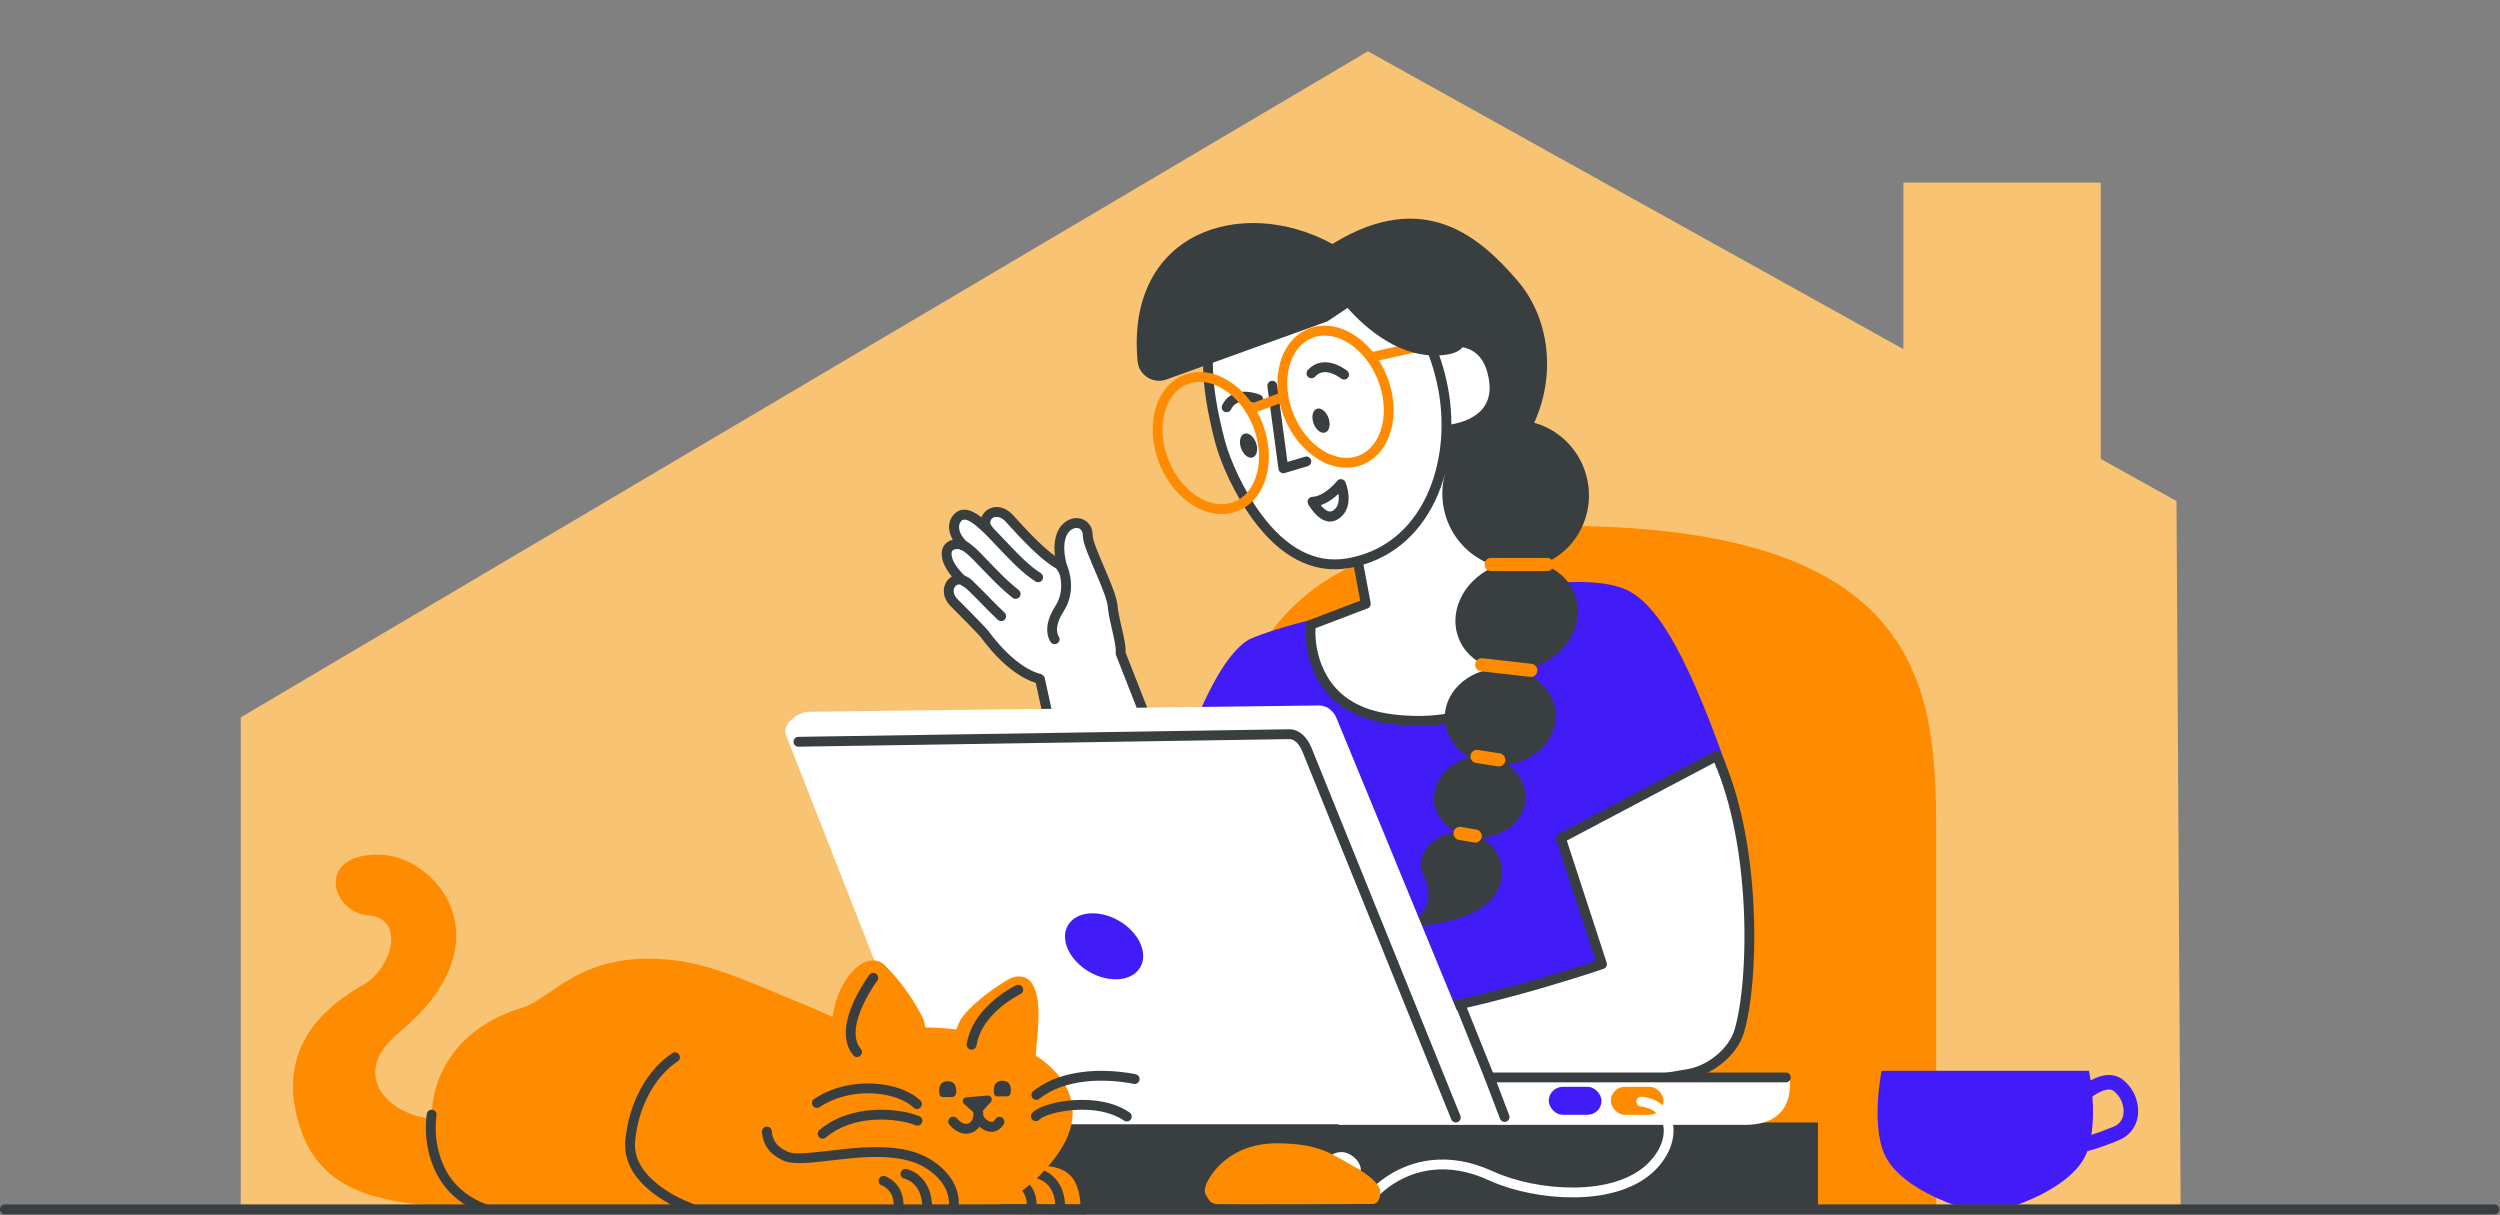 <?xml version="1.0" encoding="UTF-8"?>
<svg width="936px" height="455px" viewBox="0 0 936 455" version="1.1" xmlns="http://www.w3.org/2000/svg" xmlns:xlink="http://www.w3.org/1999/xlink">
    <rect x="0" y="0" width="936" height="455" fill="#808080" stroke="none"/>
    <!-- Generator: sketchtool 63.1 (101010) - https://sketch.com -->
    <title>942D1488-F6FA-47FE-8F17-54D11D7653A3</title>
    <desc>Created with sketchtool.</desc>
    <g id="Page-1" stroke="none" stroke-width="1" fill="none" fill-rule="evenodd">
        <g id="petear-homepage" transform="translate(-675, -458)">
            <g id="pandemic_medical/solid-III" transform="translate(675, 457)">
                <g id="pandemic_medical_solid-III" transform="translate(0, 0.386)">
                    <g id="BG" transform="translate(89.61, 0)">
                        <polygon id="hosue" fill="#F8C474" points="696.906 172.427 696.906 68.968 623.026 68.968 623.026 131.336 422.532 19.821 0.528 269.193 0.528 452.089 726.821 452.249 725.268 188.202"></polygon>
                        <path d="M660.049,16.751 C660.049,16.751 655.096,-5.465 638.106,2.235 C620.375,10.273 640.684,50.326 658.57,56.006 C659.243,56.213 659.945,56.315 660.65,56.307 L660.65,56.307 C661.357,56.315 662.061,56.213 662.737,56.006 C680.579,50.32 698.692,8.725 682.169,2.235 C664.799,-4.581 660.049,16.751 660.049,16.751 Z" id="heart"></path>
                        <g id="chair" transform="translate(369.49, 197.105)" fill="#FF8C00">
                            <path d="M0.147,257.225 L0.147,115.168 C0.147,62.797 4.573,0.031 132.98,0.47 C261.963,2.806 265.812,62.797 265.812,115.168 L265.812,257.225 L0.147,257.225 Z" id="Path"></path>
                        </g>
                        <rect id="table" fill="#393E41" x="221.123" y="420.872" width="369.907" height="32.415"></rect>
                        <path d="M705.106,404.796 C701.423,402.027 696.961,403.016 693.119,405.128 C692.8,402.893 692.505,401.518 692.505,401.518 L614.851,401.518 C614.851,401.518 610.34,423.623 616.931,434.706 C623.523,445.789 641.9,451.709 641.9,451.709 L665.468,451.709 C665.468,451.709 683.881,445.808 690.437,434.706 C691.01,433.727 691.497,432.7 691.891,431.636 C695.882,430.505 699.801,429.133 703.626,427.528 C707.536,426.018 710.298,422.478 710.814,418.318 C711.391,413.124 709.229,408.004 705.106,404.796 Z M705.425,417.611 C705.187,419.845 703.688,421.744 701.57,422.493 C698.158,423.887 695.433,424.851 693.438,425.496 C694.086,420.752 694.201,415.951 693.782,411.182 C696.347,409.34 699.778,407.578 701.828,409.132 C704.377,411.173 705.728,414.359 705.425,417.611 Z" id="cup" fill="#421CF7"></path>
                    </g>
                    <g id="lady" transform="translate(352.304, 82.281)">
                        <path d="M203.293,140.147 C203.293,140.147 242.495,131.754 257.342,139.496 C266.603,144.329 277.24,157.733 293.88,204.725 C294.113,205.376 254.101,230.263 254.101,230.263 L255.114,335.349 L118.562,333.439 L127.155,259.939 C127.155,259.939 110.736,245.97 110.957,227.193 C111.178,208.416 111.86,209.122 111.86,209.122 L89.273,205.211 C89.273,205.211 101.039,166.262 115.149,157.844 C115.149,157.807 138.712,146.349 203.293,140.147 Z" id="shirt" fill="#421CF7"></path>
                        <path d="M232.085,232.142 L247.478,279.331 C247.478,279.331 198.77,295.965 168.173,298.624 C166.798,298.746 139.16,309.425 141.996,310.769 C158.568,318.647 140.713,323.75 162.631,320.796 C162.631,320.796 214.525,332.402 280.205,320.361 C288.098,318.918 296.555,312.163 298.851,304.469 C304.504,285.434 305.455,234.003 290.436,201.311 L232.085,232.142 Z" id="arm" fill="#FFFFFF"></path>
                        <path d="M231.225,230.513 L231.128,230.568 C230.402,231.009 230.068,231.897 230.335,232.714 L245.161,278.165 L243.485,278.717 L241.61,279.326 L239.606,279.97 L237.478,280.644 C230.185,282.94 222.435,285.236 214.565,287.378 C207.904,289.191 201.45,290.813 195.311,292.194 L193.894,292.509 C193.659,292.561 193.425,292.612 193.192,292.663 L191.798,292.965 L190.421,293.256 L189.059,293.538 C188.833,293.584 188.608,293.629 188.384,293.675 L187.047,293.941 L185.726,294.198 L184.421,294.445 L183.134,294.681 C182.92,294.72 182.708,294.758 182.496,294.796 L181.234,295.017 C181.025,295.053 180.817,295.088 180.61,295.123 L179.374,295.328 C178.964,295.395 178.558,295.46 178.155,295.523 L176.955,295.707 C176.557,295.767 176.163,295.825 175.772,295.881 L174.608,296.044 C172.297,296.358 170.097,296.607 168.014,296.788 L167.921,296.801 C167.903,296.804 167.885,296.807 167.865,296.811 L167.664,296.856 L167.411,296.924 L167.11,297.012 L166.884,297.082 L166.374,297.247 L165.634,297.499 L164.968,297.734 L164.052,298.065 L162.423,298.673 L161.319,299.094 L160.164,299.542 L157.99,300.401 L156.252,301.102 L154.507,301.82 L152.787,302.542 L151.646,303.03 L150.548,303.506 L149.496,303.971 L148.822,304.274 L148.169,304.57 L147.54,304.861 L146.933,305.145 L146.351,305.422 L145.793,305.693 L145.261,305.956 L144.755,306.211 C144.673,306.253 144.592,306.295 144.512,306.336 L144.046,306.58 C143.971,306.62 143.897,306.66 143.824,306.699 L143.367,306.949 L142.942,307.19 C142.124,307.663 141.495,308.085 141.046,308.472 C140.559,308.894 140.221,309.308 140.048,309.869 C139.714,310.949 140.246,311.978 141.207,312.434 C144.446,313.974 146.395,315.43 147.409,316.823 C147.964,317.585 148.158,318.082 148.334,319.134 L148.39,319.486 L148.436,319.801 L148.475,320.036 L148.518,320.263 L148.566,320.481 L148.619,320.691 C148.96,321.958 149.604,322.75 150.924,323.153 L151.144,323.215 C151.333,323.264 151.534,323.306 151.749,323.341 L152.013,323.38 C152.103,323.392 152.196,323.403 152.291,323.412 L152.583,323.438 C152.632,323.442 152.683,323.446 152.734,323.449 L153.047,323.466 C153.1,323.468 153.154,323.47 153.209,323.472 L153.544,323.479 L153.895,323.481 C153.954,323.481 154.015,323.48 154.076,323.48 L154.45,323.472 L154.84,323.459 L155.247,323.44 L155.67,323.416 L156.338,323.369 L157.045,323.31 L157.54,323.263 L158.316,323.184 L159.136,323.094 L159.707,323.027 L160.909,322.88 L161.866,322.757 L162.555,322.664 L163.122,322.782 L163.838,322.926 L164.714,323.094 L165.672,323.273 L166.356,323.396 L167.371,323.574 L168.419,323.753 C168.596,323.782 168.775,323.812 168.954,323.841 L170.049,324.019 L171.175,324.195 C171.365,324.225 171.556,324.254 171.749,324.283 L172.921,324.458 L174.124,324.631 L175.357,324.802 L176.619,324.972 L177.912,325.139 C190.628,326.757 204.848,327.711 220.214,327.668 C240.015,327.613 260.243,325.893 280.537,322.172 C289.326,320.566 298.176,313.171 300.615,304.996 C300.838,304.248 301.051,303.458 301.257,302.628 L301.43,301.908 C301.487,301.665 301.544,301.418 301.6,301.169 L301.765,300.411 C301.846,300.028 301.926,299.638 302.004,299.241 L302.158,298.44 C302.259,297.9 302.358,297.348 302.453,296.786 L302.593,295.935 L302.729,295.068 C302.751,294.922 302.773,294.776 302.795,294.628 L302.924,293.739 L303.048,292.834 L303.167,291.915 L303.282,290.982 L303.391,290.036 L303.496,289.076 L303.596,288.104 C303.612,287.941 303.628,287.777 303.644,287.613 L303.736,286.622 L303.823,285.62 L303.906,284.606 C303.919,284.436 303.932,284.266 303.945,284.095 L304.019,283.065 L304.088,282.025 C304.099,281.851 304.11,281.676 304.121,281.501 L304.182,280.446 L304.238,279.382 L304.289,278.308 L304.334,277.227 L304.374,276.137 L304.408,275.039 L304.437,273.934 L304.46,272.822 C304.463,272.637 304.467,272.45 304.47,272.264 L304.484,271.143 L304.493,270.015 L304.497,268.882 L304.494,267.745 L304.486,266.602 L304.472,265.455 C304.469,265.263 304.466,265.072 304.463,264.88 L304.44,263.727 C304.435,263.535 304.431,263.342 304.426,263.15 L304.394,261.992 L304.356,260.832 L304.312,259.67 C304.289,259.088 304.263,258.505 304.235,257.923 C303.184,236.16 299.139,215.843 292.109,200.542 C291.668,199.581 290.511,199.189 289.576,199.683 L231.225,230.513 Z M289.555,203.86 L289.694,204.18 C295.931,218.748 299.574,237.763 300.556,258.1 L300.583,258.671 L300.632,259.812 L300.675,260.95 L300.713,262.087 L300.744,263.22 C300.749,263.409 300.753,263.597 300.757,263.786 L300.78,264.914 L300.797,266.039 L300.808,267.16 L300.813,268.276 L300.813,269.388 C300.813,269.572 300.813,269.757 300.811,269.941 L300.802,271.044 L300.788,272.141 L300.768,273.232 L300.743,274.316 L300.713,275.393 L300.677,276.462 C300.671,276.639 300.664,276.817 300.657,276.993 L300.614,278.05 L300.565,279.099 L300.511,280.138 L300.452,281.168 L300.388,282.188 C300.376,282.358 300.365,282.526 300.354,282.695 L300.282,283.699 L300.205,284.693 L300.123,285.676 L300.037,286.647 L299.946,287.606 L299.849,288.552 L299.749,289.486 L299.643,290.407 L299.533,291.313 C299.514,291.463 299.495,291.613 299.476,291.761 L299.359,292.647 L299.237,293.518 L299.111,294.374 L298.981,295.214 L298.846,296.039 C298.823,296.175 298.8,296.31 298.777,296.445 L298.635,297.245 C298.612,297.377 298.587,297.508 298.563,297.638 L298.415,298.413 C298.39,298.54 298.365,298.667 298.34,298.794 L298.186,299.542 C298.16,299.665 298.134,299.787 298.107,299.909 L297.947,300.63 C297.677,301.815 297.389,302.923 297.086,303.945 C295.059,310.739 287.347,317.182 279.874,318.548 C259.804,322.228 239.794,323.93 220.204,323.984 C205.004,324.026 190.941,323.083 178.376,321.485 L177.102,321.32 C176.892,321.292 176.684,321.264 176.476,321.236 L175.247,321.068 L174.048,320.899 L172.879,320.727 L171.741,320.555 C171.553,320.526 171.368,320.497 171.183,320.468 L170.091,320.294 L169.03,320.119 L168,319.944 L167.002,319.769 L166.015,319.59 L165.109,319.419 L163.858,319.172 L163.032,318.999 C162.82,318.951 162.601,318.942 162.385,318.971 L160.879,319.169 L160.041,319.274 L158.998,319.399 L157.808,319.531 L156.946,319.617 L156.158,319.687 L155.792,319.715 L155.444,319.74 L154.8,319.777 L154.361,319.794 L154.088,319.801 L153.832,319.804 L153.476,319.801 L153.258,319.794 L153.054,319.784 L152.865,319.77 L152.69,319.753 L152.528,319.732 C152.502,319.728 152.477,319.724 152.452,319.72 L152.366,319.704 L152.289,319.688 L152.164,319.657 L152.143,319.65 L152.09,319.337 L152.036,318.974 C151.485,315.406 149.936,312.976 145.16,310.32 L145.022,310.244 L145.389,310.041 L145.779,309.831 L146.221,309.6 L146.69,309.361 L147.186,309.113 L147.709,308.857 L148.258,308.594 L149.127,308.186 L149.736,307.905 L150.368,307.618 L151.358,307.175 L152.396,306.72 L153.479,306.252 L154.224,305.934 L155.409,305.436 L156.63,304.931 L157.756,304.472 L159.797,303.651 L161.796,302.863 L163.657,302.143 L164.963,301.646 L166.399,301.112 L167.283,300.793 L167.849,300.599 L168.169,300.498 L168.289,300.467 C168.299,300.465 168.308,300.463 168.316,300.461 L168.337,300.458 C171.975,300.142 175.947,299.625 180.221,298.923 L181.513,298.707 L182.822,298.48 L184.149,298.241 L185.494,297.992 C185.72,297.95 185.946,297.907 186.173,297.864 L187.543,297.599 C187.773,297.553 188.004,297.508 188.235,297.462 L189.631,297.181 C189.865,297.133 190.1,297.085 190.336,297.036 L191.757,296.74 C191.995,296.689 192.234,296.639 192.474,296.588 L193.92,296.275 C194.162,296.223 194.405,296.169 194.649,296.115 L196.119,295.788 C202.315,294.394 208.821,292.76 215.532,290.933 C222.957,288.912 230.272,286.756 237.202,284.591 L239.13,283.986 L241.241,283.315 L243.227,282.675 L246.295,281.67 L248.073,281.074 L248.174,281.036 C249.062,280.675 249.53,279.683 249.229,278.759 L234.316,233.046 L289.555,203.86 Z" id="arm-copy" fill="#393E41"></path>
                        <g id="head" transform="translate(73.039, 0)">
                            <path d="M80.023,112.424 L86.014,144.403 L65.403,152.244 C65.403,152.244 62.009,183.658 96.092,187.637 C143.555,193.163 151.135,157.942 153.885,146.282 C140.946,144.071 139.393,143.611 139.393,143.611 L132.906,74.089 L80.023,112.424 Z" id="neck" fill="#FFFFFF"></path>
                            <path d="M78.943,110.932 L78.844,111.009 C78.335,111.434 78.09,112.104 78.214,112.763 L83.92,143.227 L64.749,150.522 C64.102,150.768 63.647,151.357 63.573,152.046 L63.547,152.327 L63.518,152.752 C63.202,158.148 64.049,164.653 67.058,170.942 C71.886,181.034 81.21,187.754 95.878,189.467 C110.273,191.143 121.947,189.256 131.18,184.287 C138.901,180.131 144.646,173.99 148.812,166.301 L149.167,165.637 L149.508,164.984 L149.836,164.338 L150.152,163.7 L150.455,163.066 C150.604,162.75 150.749,162.435 150.89,162.121 L151.167,161.493 C151.303,161.179 151.436,160.864 151.565,160.549 L151.82,159.916 C151.946,159.599 152.069,159.28 152.189,158.958 L152.426,158.311 L152.658,157.656 C152.696,157.546 152.734,157.435 152.771,157.324 L152.995,156.653 C153.032,156.541 153.069,156.427 153.106,156.313 L153.324,155.623 C153.396,155.39 153.468,155.156 153.539,154.918 L153.752,154.196 L153.963,153.457 L154.173,152.698 L154.383,151.918 C154.418,151.786 154.453,151.653 154.488,151.519 L154.699,150.704 L155.018,149.435 L155.343,148.103 L155.565,147.179 C155.602,147.022 155.639,146.864 155.677,146.705 C155.921,145.67 155.242,144.645 154.195,144.466 L150.531,143.834 L147.123,143.233 L144.336,142.726 L142.316,142.343 L141.102,142.103 L134.739,73.918 C134.607,72.498 132.98,71.761 131.825,72.598 L78.943,110.932 Z M82.048,113.231 L131.372,77.476 L137.56,143.782 C137.63,144.531 138.149,145.163 138.87,145.377 L139.036,145.421 L139.439,145.516 L139.935,145.623 L141.251,145.889 L143.181,146.258 L145.638,146.709 L148.256,147.176 L151.636,147.764 L151.437,148.576 L151.21,149.482 C151.134,149.779 151.059,150.071 150.985,150.358 L150.761,151.204 C150.724,151.343 150.687,151.481 150.649,151.617 L150.426,152.424 C150.389,152.557 150.352,152.688 150.314,152.819 L150.09,153.591 L149.863,154.342 C149.748,154.713 149.633,155.077 149.516,155.435 L149.28,156.144 C148.642,158.015 147.947,159.743 147.117,161.506 L146.799,162.169 C146.691,162.391 146.581,162.614 146.468,162.837 L146.122,163.513 C145.946,163.853 145.763,164.197 145.575,164.545 C141.732,171.637 136.481,177.25 129.436,181.042 C120.901,185.636 109.983,187.4 96.305,185.807 C82.899,184.242 74.664,178.308 70.38,169.351 L70.199,168.967 C67.827,163.834 67.03,158.495 67.152,153.979 L67.166,153.544 L86.668,146.124 L86.771,146.082 C87.541,145.735 87.981,144.903 87.824,144.063 L82.048,113.231 Z" id="neck-copy-2" fill="#393E41"></path>
                            <g id="ponytail" transform="translate(105.569, 68.158)">
                                <ellipse id="Oval" fill="#393E41" transform="translate(36.549, 35.341) rotate(-18.76) translate(-36.549, -35.341) " cx="36.549" cy="35.341" rx="27.394" ry="27.913"></ellipse>
                                <ellipse id="Oval" fill="#393E41" transform="translate(36.914, 80.804) rotate(-19.8) translate(-36.914, -80.804) " cx="36.914" cy="80.804" rx="23.245" ry="20.238"></ellipse>
                                <ellipse id="Oval" fill="#393E41" transform="translate(30.778, 118.493) rotate(-3.434) translate(-30.778, -118.493) " cx="30.778" cy="118.493" rx="20.783" ry="18.097"></ellipse>
                                <path d="M5.99,149.825 C6.549,158.059 14.675,164.267 24.133,163.696 C33.592,163.125 40.797,155.989 40.239,147.761 C39.68,139.533 31.763,132.81 22.304,133.381 C12.846,133.952 5.426,141.584 5.99,149.825 Z" id="Path" fill="#393E41"></path>
                                <path d="M1.841,177.407 C5.628,184.917 3.554,189.933 0.614,193.04 C0.001,193.692 -0.145,194.655 0.246,195.459 C0.637,196.264 1.485,196.743 2.375,196.663 C13.767,195.325 33.064,190.707 31.223,174.724 C30.369,167.177 23.323,161.344 14.602,161.749 C5.88,162.154 -1.571,170.622 1.841,177.407 Z" id="Path" fill="#393E41"></path>
                                <path d="M48.321,59.064 C49.677,59.063 50.776,60.162 50.777,61.519 C50.778,62.834 49.745,63.909 48.446,63.973 L48.324,63.976 L27.351,63.989 C25.995,63.989 24.895,62.89 24.895,61.534 C24.894,60.219 25.927,59.144 27.226,59.079 L27.348,59.076 L48.321,59.064 Z" id="Path" fill="#FF8C00"></path>
                                <path d="M21.393,98.778 C21.542,97.472 22.69,96.521 23.988,96.605 L24.11,96.616 L42.505,98.71 C43.852,98.863 44.82,100.08 44.667,101.428 C44.518,102.735 43.37,103.685 42.072,103.601 L41.95,103.59 L23.555,101.497 C22.208,101.343 21.24,100.126 21.393,98.778 Z" id="Path" fill="#FF8C00"></path>
                                <path d="M19.627,133.008 C19.83,131.709 21.016,130.807 22.309,130.944 L22.431,130.96 L30.619,132.237 C31.958,132.446 32.875,133.702 32.666,135.042 C32.464,136.342 31.277,137.244 29.984,137.107 L29.862,137.091 L21.675,135.814 C20.335,135.605 19.418,134.349 19.627,133.008 Z" id="Path" fill="#FF8C00"></path>
                                <path d="M13.306,161.768 C13.533,160.472 14.736,159.593 16.027,159.754 L16.148,159.772 L21.831,160.767 C23.167,161 24.06,162.273 23.827,163.609 C23.6,164.905 22.397,165.785 21.106,165.624 L20.985,165.605 L15.302,164.611 C13.966,164.377 13.073,163.104 13.306,161.768 Z" id="Path" fill="#FF8C00"></path>
                            </g>
                            <g id="face">
                                <path d="M111.97,79.211 L115.929,79.346 C115.929,79.346 138.528,78.271 133.446,57.854 C129.592,42.375 114.622,45.862 107.612,48.447" id="ear" fill="#FFFFFF"></path>
                                <path d="M106.975,46.719 C112.12,44.821 117.293,43.874 121.976,44.553 C128.586,45.512 133.305,49.667 135.233,57.409 C137.874,68.019 133.893,75.013 125.827,78.71 C123.678,79.695 121.396,80.366 119.116,80.787 L118.645,80.871 C118.491,80.897 118.343,80.921 118.198,80.943 L117.779,81.006 C117.712,81.015 117.645,81.024 117.58,81.033 L117.204,81.081 L116.858,81.119 L116.544,81.149 L116.263,81.171 L116.016,81.186 L115.941,81.188 L115.866,81.187 L111.907,81.052 C110.891,81.017 110.095,80.165 110.13,79.148 C110.163,78.167 110.957,77.392 111.925,77.369 L112.033,77.369 L115.911,77.502 L116.286,77.471 L116.519,77.447 C117.098,77.386 117.747,77.293 118.448,77.164 C120.449,76.795 122.446,76.207 124.293,75.361 C130.836,72.362 133.844,67.076 131.659,58.3 C130.098,52.029 126.597,48.947 121.448,48.2 C117.49,47.625 112.87,48.471 108.249,50.176 C107.295,50.528 106.236,50.039 105.885,49.085 C105.533,48.13 106.021,47.071 106.975,46.719 Z" id="ear-copy-2" fill="#393E41"></path>
                                <path d="M31.456,83.73 C33.911,93.02 49.973,134.418 79.563,129.168 C109.153,123.918 120.33,91.626 114.892,63.467 C109.454,35.307 90.464,16.014 71.645,18.918 C52.827,21.823 13.65,16.511 31.456,83.73 Z" id="face-2" fill="#FFFFFF"></path>
                                <path d="M71.365,17.098 L70.846,17.175 L70.133,17.274 L69.376,17.369 L68.554,17.464 L67.403,17.585 L65.488,17.772 L61.535,18.147 L59.795,18.323 L58.852,18.424 L57.833,18.542 L57.052,18.64 L56.308,18.74 L55.553,18.851 L55.187,18.907 L54.438,19.028 L53.65,19.162 C53.389,19.207 53.131,19.253 52.874,19.3 L52.108,19.446 C41.464,21.543 34.034,25.843 29.499,34.043 C23.684,44.557 23.474,60.787 29.676,84.202 C31.738,92.005 37.123,103.889 43.853,112.997 C53.831,126.499 65.912,133.461 79.885,130.982 C94.499,128.389 105.571,119.302 112.026,105.699 C117.912,93.297 119.542,77.836 116.7,63.117 C111.118,34.212 91.417,14.003 71.365,17.098 Z M113.084,63.816 C115.782,77.789 114.236,92.452 108.699,104.119 C102.735,116.686 92.631,124.979 79.242,127.355 C66.887,129.547 56.045,123.298 46.814,110.807 C40.379,102.098 35.185,90.636 33.236,83.259 C27.253,60.674 27.453,45.354 32.721,35.827 C36.786,28.476 43.629,24.694 53.895,22.859 L54.65,22.728 L55.366,22.61 L55.959,22.516 L56.687,22.408 L57.349,22.317 L58.04,22.228 L58.777,22.141 L59.576,22.051 L61.093,21.893 L64.145,21.598 L66.729,21.354 L68.296,21.197 L69.21,21.097 L70.044,20.999 L70.821,20.899 L71.379,20.821 L71.926,20.739 C89.669,18.001 107.835,36.635 113.084,63.816 Z" id="face-2-copy-2" fill="#393E41"></path>
                                <path d="M50.747,60.923 C51.719,60.792 52.615,61.445 52.799,62.396 L52.817,62.503 L56.679,91.279 L63.221,89.333 C64.161,89.053 65.148,89.559 65.477,90.47 L65.511,90.573 C65.791,91.513 65.284,92.501 64.374,92.83 L64.271,92.864 L55.666,95.424 C54.617,95.737 53.539,95.071 53.334,94.011 L53.316,93.904 L49.167,62.993 C49.032,61.985 49.739,61.058 50.747,60.923 Z" id="nose" fill="#393E41"></path>
                                <path d="M69.116,54.122 C71.597,53.659 74.128,54.286 76.574,55.578 C77.387,56.007 78.062,56.438 78.567,56.803 L78.824,56.995 C78.905,57.057 78.979,57.116 79.047,57.172 C79.834,57.816 79.95,58.977 79.306,59.764 C78.687,60.521 77.591,60.657 76.808,60.094 L76.599,59.933 L76.41,59.794 L76.245,59.678 C75.831,59.392 75.364,59.104 74.856,58.836 C73.076,57.897 71.314,57.46 69.79,57.744 C68.776,57.933 67.858,58.442 67.017,59.358 C66.329,60.108 65.164,60.157 64.415,59.469 C63.667,58.781 63.617,57.615 64.305,56.866 C65.685,55.363 67.317,54.458 69.116,54.122 Z" id="brow_II" fill="#393E41"></path>
                                <path d="M38.943,65.108 C40.832,64.828 42.79,65.041 44.691,65.559 C44.888,65.613 45.074,65.667 45.248,65.72 L45.578,65.825 C45.631,65.843 45.682,65.86 45.731,65.876 L46.01,65.975 L46.253,66.068 C46.327,66.097 46.396,66.125 46.457,66.152 C47.392,66.552 47.825,67.635 47.424,68.57 C47.038,69.472 46.018,69.907 45.107,69.578 L44.897,69.494 L44.696,69.419 C44.409,69.316 44.082,69.212 43.723,69.114 C42.271,68.718 40.796,68.558 39.482,68.752 C37.708,69.015 36.405,69.89 35.561,71.628 C35.117,72.543 34.015,72.924 33.1,72.48 C32.185,72.035 31.804,70.933 32.248,70.018 C33.651,67.129 36.017,65.541 38.943,65.108 Z" id="brow" fill="#393E41"></path>
                                <ellipse id="eye_II" fill="#393E41" transform="translate(69.248, 75.822) rotate(-19.63) translate(-69.248, -75.822) " cx="69.248" cy="75.822" rx="2.977" ry="4.716"></ellipse>
                                <ellipse id="eye" fill="#393E41" transform="translate(42.11, 85.155) rotate(-19.63) translate(-42.11, -85.155) " cx="42.11" cy="85.155" rx="2.977" ry="4.716"></ellipse>
                                <g id="glasses" transform="translate(0.614, 35.614)" fill="#FF8C00">
                                    <path d="M74.073,3.873 C62.488,3.873 53.352,16.228 53.352,31.247 C53.352,46.265 62.488,58.62 74.073,58.62 C85.658,58.62 94.794,46.265 94.794,31.247 C94.794,16.228 85.658,3.873 74.073,3.873 Z M74.073,7.557 C83.342,7.557 91.111,18.064 91.111,31.247 C91.111,44.43 83.342,54.936 74.073,54.936 C64.804,54.936 57.035,44.43 57.035,31.247 C57.035,18.064 64.804,7.557 74.073,7.557 Z" id="Oval" transform="translate(74.073, 31.247) rotate(-21.62) translate(-74.073, -31.247) "></path>
                                    <path d="M27.353,21.23 C15.769,21.23 6.633,33.585 6.633,48.604 C6.633,63.622 15.769,75.977 27.353,75.977 C38.938,75.977 48.074,63.622 48.074,48.604 C48.074,33.585 38.938,21.23 27.353,21.23 Z M27.353,24.914 C36.623,24.914 44.392,35.421 44.392,48.604 C44.392,61.787 36.623,72.293 27.353,72.293 C18.084,72.293 10.315,61.787 10.315,48.604 C10.315,35.421 18.084,24.914 27.353,24.914 Z" id="Oval" transform="translate(27.353, 48.604) rotate(-21.62) translate(-27.353, -48.604) "></path>
                                    <path d="M52.973,29.898 C53.925,29.541 54.986,30.024 55.343,30.976 C55.687,31.895 55.251,32.915 54.365,33.307 L54.265,33.348 L43.211,37.492 C42.259,37.85 41.198,37.367 40.841,36.414 C40.497,35.495 40.933,34.475 41.819,34.084 L41.919,34.043 L52.973,29.898 Z" id="Path"></path>
                                    <path d="M114.317,8.524 C115.31,8.302 116.294,8.926 116.517,9.919 C116.731,10.877 116.158,11.827 115.227,12.093 L115.122,12.119 L88.11,18.174 C87.118,18.396 86.133,17.772 85.911,16.779 C85.697,15.822 86.269,14.872 87.2,14.605 L87.305,14.579 L114.317,8.524 Z" id="Path"></path>
                                </g>
                                <path d="M75.041,98.668 L74.821,98.926 C74.782,98.971 74.741,99.017 74.7,99.063 L74.438,99.353 C73.777,100.071 73.032,100.79 72.225,101.458 C70.173,103.153 68.102,104.198 66.196,104.333 L65.992,104.344 C64.634,104.394 63.796,105.849 64.434,107.05 L64.523,107.212 L64.636,107.41 L64.774,107.64 L64.936,107.902 C64.965,107.947 64.995,107.995 65.026,108.043 C65.485,108.758 66.007,109.473 66.589,110.148 C69.482,113.502 72.913,114.833 76.282,112.23 C78.172,110.769 79.199,108.734 79.492,106.357 C79.722,104.497 79.497,102.568 78.99,100.687 L78.938,100.501 L78.836,100.15 C78.82,100.094 78.803,100.039 78.786,99.985 L78.687,99.677 L78.592,99.4 L78.502,99.154 L78.419,98.942 C78.406,98.91 78.393,98.879 78.381,98.849 C77.848,97.588 76.187,97.338 75.303,98.348 L75.041,98.668 Z M75.769,103.238 L75.793,103.397 C75.913,104.264 75.935,105.113 75.838,105.905 C75.657,107.364 75.085,108.5 74.031,109.314 C72.647,110.383 71.158,109.805 69.377,107.741 L69.144,107.463 L69.372,107.385 C71.151,106.755 72.887,105.688 74.57,104.298 C74.924,104.005 75.268,103.705 75.599,103.4 L75.769,103.238 Z" id="mouth" fill="#393E41"></path>
                                <path d="M0.559,53.507 C-3.891,4.943 39.84,-8.695 73.524,9.671 C108.472,-11.906 129.518,8.019 142.806,23.425 C155.658,38.328 158.267,62.724 145.654,82.987 C139.099,93.518 127.241,93.868 115.334,96.434 L116.193,79.278 C118.691,79.082 138.203,76.926 133.446,57.787 C131.703,50.805 127.707,47.686 123.196,46.599 C122.49,48.975 120.176,50.664 115.548,51.217 C99.535,53.132 86.284,41.607 79.176,33.631 L71.572,38.684 L10.944,60.556 C8.612,61.256 6.09,60.869 4.076,59.502 C2.061,58.135 0.77,55.933 0.559,53.507 Z" id="hair" fill="#393E41"></path>
                            </g>
                        </g>
                        <g id="hand" transform="translate(0, 108.07)">
                            <path d="M36.384,26.404 C24.545,18.949 12.202,-1.953 6.31,3.997 C5.205,5.115 3.014,8.971 8.36,14.473 L7.5,14.129 C7.217,14.046 6.924,13.996 6.629,13.982 C0.571,13.705 0.221,20.22 7.856,27.398 L10.483,28.976 C5.383,24.021 -0.135,30.818 4.886,35.878 C8.286,39.28 15.209,46.317 16.234,47.545 C23.925,58.057 35.261,67.446 43.854,64.21 C67.613,55.251 44.468,21.761 44.468,21.761 C39.048,18.691 32.947,12.496 25.637,4.384 C21.028,-0.725 15.436,3.046 16.854,7.35 L18.204,9.229 C13.294,4.317 18.51,10.231 23.856,15.733" id="Path" fill="#FFFFFF"></path>
                            <path d="M18.204,0.669 C20.997,-0.64 24.373,0.234 27.005,3.151 L28.253,4.529 L28.859,5.194 L29.748,6.161 L30.895,7.395 L32,8.568 L32.802,9.409 L33.582,10.216 L34.342,10.991 L35.082,11.735 L35.564,12.213 L36.272,12.905 L36.734,13.35 L37.188,13.782 L37.635,14.2 L38.075,14.606 L38.507,14.999 L38.933,15.381 L39.352,15.749 L39.766,16.106 L40.173,16.452 L40.574,16.785 L40.97,17.107 L41.36,17.419 L41.746,17.719 L42.126,18.008 L42.502,18.287 L42.874,18.555 L43.242,18.813 L43.605,19.061 L43.966,19.3 L44.322,19.528 L44.676,19.747 C44.735,19.783 44.793,19.819 44.852,19.854 L45.201,20.059 C45.259,20.093 45.317,20.126 45.375,20.158 C45.617,20.295 45.824,20.485 45.982,20.714 L46.309,21.201 L46.445,21.409 L46.76,21.897 L47.092,22.425 L47.442,22.991 C47.501,23.089 47.561,23.188 47.622,23.288 C48.835,25.293 50.046,27.496 51.179,29.834 C53.487,34.602 55.166,39.308 55.944,43.759 C57.775,54.225 54.413,62.197 44.503,65.934 C35.807,69.208 24.409,61.676 15.032,49.018 L14.784,48.682 L14.645,48.524 L14.232,48.073 L13.432,47.224 L11.64,45.361 L9.42,43.084 L6.403,40.018 L5.439,39.045 L3.579,37.176 C0.632,34.206 0.287,30.188 2.459,27.511 C2.905,26.961 3.416,26.517 3.973,26.182 L4.098,26.108 L3.968,25.952 C1.733,23.237 0.447,20.544 0.28,18.178 L0.268,17.976 C0.143,15.126 1.675,13.085 4.23,12.391 L4.419,12.343 L4.359,12.237 C3.121,10.016 2.788,7.911 3.166,6.095 L3.215,5.878 C3.495,4.704 4.075,3.657 4.902,2.785 L5.007,2.677 C5.476,2.202 5.98,1.837 6.512,1.576 L6.594,1.537 C7.568,1.067 8.62,0.956 9.748,1.166 L9.842,1.183 C10.579,1.322 11.344,1.592 12.127,1.983 L12.308,2.075 C13.122,2.5 13.966,3.051 14.871,3.745 L15.152,3.962 L15.181,3.882 C15.696,2.55 16.697,1.424 18.052,0.743 L18.204,0.669 Z M23.926,17.881 L18.904,12.606 L17.864,11.527 L17.53,11.186 L17.018,10.67 L16.525,10.18 L16.05,9.716 L15.591,9.275 C15.516,9.204 15.442,9.133 15.368,9.064 L14.933,8.658 L14.512,8.275 L14.103,7.912 L13.707,7.571 L13.321,7.248 C13.195,7.144 13.069,7.043 12.946,6.945 L12.6,6.676 L12.268,6.426 C9.875,4.66 8.485,4.418 7.619,5.293 C7.344,5.571 7.097,5.976 6.939,6.466 L6.894,6.613 L6.861,6.746 C6.813,6.956 6.781,7.177 6.768,7.409 L6.763,7.585 C6.747,9.158 7.602,11.019 9.686,13.164 C9.88,13.364 10.02,13.597 10.106,13.845 L10.153,13.999 C10.507,15.302 9.253,16.73 7.773,16.219 L7.676,16.183 L6.919,15.88 L6.836,15.86 C6.787,15.85 6.738,15.841 6.69,15.835 L6.545,15.822 C4.62,15.734 3.884,16.392 3.947,17.813 C4.035,19.82 5.662,22.682 8.677,25.634 L8.819,25.771 L8.871,25.789 C9.812,26.13 10.744,26.701 11.613,27.51 L11.766,27.655 C13.31,29.155 11.472,31.602 9.626,30.607 L9.535,30.556 L7.126,29.108 L7.09,29.103 C6.416,29.013 5.83,29.252 5.387,29.752 L5.319,29.833 C4.369,31.002 4.533,32.908 6.188,34.576 L8.681,37.082 L11.612,40.057 L13.792,42.29 L15.912,44.489 L17.008,45.652 L17.391,46.07 L17.607,46.316 L17.648,46.364 L17.72,46.457 C19.599,49.025 21.561,51.36 23.551,53.415 L24.094,53.968 C30.983,60.887 38.133,64.396 43.204,62.486 C50.597,59.698 53.401,54.265 52.615,46.534 L52.557,46.009 L52.487,45.478 C52.475,45.389 52.462,45.299 52.449,45.209 L52.363,44.667 C52.348,44.577 52.333,44.485 52.317,44.394 C51.605,40.324 50.035,35.925 47.864,31.44 C46.785,29.211 45.628,27.107 44.472,25.196 L44.133,24.642 L43.81,24.124 L43.505,23.645 L43.178,23.144 L42.981,23.028 L42.586,22.787 L42.189,22.538 L41.789,22.278 C41.722,22.234 41.655,22.19 41.588,22.145 L41.184,21.87 L40.776,21.585 L40.365,21.289 C40.296,21.239 40.227,21.188 40.158,21.137 L39.742,20.825 L39.32,20.502 L38.895,20.167 L38.464,19.821 L38.029,19.463 L37.587,19.093 L37.141,18.71 L36.688,18.315 L36.228,17.907 L35.762,17.486 L35.29,17.052 L34.81,16.604 L34.322,16.143 L33.827,15.667 L33.323,15.178 L32.811,14.674 L32.291,14.156 L31.493,13.35 L30.674,12.51 L29.832,11.635 L28.968,10.725 L28.378,10.097 L27.777,9.454 L26.854,8.457 L25.905,7.421 L25.257,6.71 L24.27,5.619 C21.387,2.423 17.942,3.875 18.522,6.48 L18.534,6.531 L19.671,8.115 L20.146,8.594 L20.744,9.206 L25.985,14.707 L26.578,15.326 L27.191,15.96 L27.784,16.569 L28.359,17.153 L29.189,17.985 C29.279,18.075 29.369,18.163 29.458,18.251 L29.985,18.767 L30.498,19.263 L30.999,19.738 L31.49,20.196 L31.97,20.635 C32.05,20.707 32.129,20.778 32.207,20.849 L32.675,21.264 C32.753,21.332 32.83,21.4 32.907,21.466 L33.366,21.86 L33.82,22.239 C33.895,22.302 33.97,22.363 34.045,22.425 L34.494,22.786 L34.935,23.132 C35.774,23.781 36.583,24.352 37.365,24.844 C38.226,25.386 38.484,26.524 37.943,27.385 C37.401,28.246 36.264,28.504 35.404,27.963 C34.516,27.404 33.611,26.765 32.682,26.046 C32.45,25.866 32.218,25.684 31.986,25.497 L31.521,25.119 C31.443,25.055 31.366,24.99 31.288,24.925 L30.819,24.53 L30.347,24.122 L29.869,23.7 L29.385,23.264 L28.893,22.812 L28.393,22.344 L27.623,21.609 L27.095,21.094 C27.006,21.007 26.917,20.919 26.827,20.83 L26.279,20.285 L25.716,19.719 L25.137,19.131 L24.54,18.518 L23.926,17.881 Z" id="Path-Copy-20" fill="#393E41"></path>
                            <path d="M9.546,28.077 C10.253,27.345 11.419,27.326 12.15,28.033 C12.904,28.762 13.614,29.458 14.314,30.152 L15.361,31.197 C15.535,31.373 15.71,31.549 15.886,31.726 L17.129,32.989 L19.734,35.653 L20.249,36.176 C21.49,37.428 22.581,38.493 23.789,39.622 C24.532,40.317 24.571,41.483 23.877,42.226 C23.183,42.969 22.018,43.009 21.274,42.314 C20.029,41.151 18.905,40.053 17.634,38.769 L16.408,37.521 L13.794,34.85 L12.753,33.798 C11.721,32.762 10.704,31.759 9.59,30.681 C8.859,29.974 8.839,28.808 9.546,28.077 Z" id="Path" fill="#393E41"></path>
                            <path d="M6.615,12.115 L6.724,12.117 C8.515,12.197 10.234,13.144 12.492,15.136 L12.873,15.478 L13.266,15.839 C13.332,15.901 13.399,15.963 13.466,16.027 L13.875,16.418 L14.297,16.829 C14.368,16.899 14.44,16.97 14.512,17.042 L14.809,17.343 L19.276,21.97 L20.795,23.523 L22.083,24.826 L23.181,25.922 L23.809,26.538 L24.219,26.932 L24.342,27.048 C25.948,28.561 27.517,29.932 29.103,31.194 C29.899,31.827 30.031,32.986 29.398,33.783 C28.765,34.579 27.607,34.711 26.811,34.078 C25.14,32.748 23.495,31.311 21.818,29.731 L21.423,29.354 L20.812,28.759 L19.938,27.892 L19.174,27.124 L17.96,25.893 L14.784,22.631 L12.126,19.864 L11.754,19.495 L11.394,19.144 L11.047,18.812 C10.99,18.758 10.934,18.705 10.878,18.653 L10.549,18.349 C10.495,18.299 10.442,18.251 10.389,18.203 L10.078,17.926 L9.779,17.667 C9.682,17.584 9.586,17.503 9.492,17.426 L9.215,17.202 C9.125,17.13 9.037,17.061 8.95,16.995 L8.696,16.806 C8.571,16.715 8.451,16.631 8.334,16.553 L8.106,16.406 C7.512,16.035 7.026,15.839 6.631,15.802 L6.558,15.797 C5.543,15.752 4.756,14.891 4.802,13.874 C4.846,12.894 5.647,12.128 6.615,12.115 Z" id="Path" fill="#393E41"></path>
                            <path d="M37.078,64.609 L45.057,101.304 C45.057,101.304 71.111,110.446 80.306,88.12 L67.251,54.876 C67.558,50.578 64.796,42.86 64.305,37.432 C63.752,31.076 55.006,15.498 54.951,10.598 C54.871,2.917 41.239,4.298 44.965,20.754 L45.137,21.657 C45.137,21.657 49.384,30.333 44.443,38.021 C39.502,45.709 42.565,49.583 42.565,49.583" id="Path" fill="#FFFFFF"></path>
                            <path d="M47.723,4.969 C51.976,2.891 56.631,5.463 56.788,10.404 L56.795,10.707 L56.808,10.91 L56.83,11.124 L56.874,11.429 L56.919,11.674 L56.975,11.935 L57.019,12.118 L57.094,12.408 L57.15,12.613 L57.213,12.826 L57.354,13.281 L57.434,13.524 L57.611,14.043 L57.813,14.608 L58.104,15.384 L58.367,16.064 L58.659,16.802 L59.243,18.24 L59.82,19.633 L60.952,22.316 L61.78,24.26 L62.476,25.914 L62.984,27.141 L63.449,28.289 L63.666,28.834 L63.973,29.618 L64.258,30.363 L64.521,31.071 L64.684,31.524 L64.912,32.174 L65.119,32.794 L65.246,33.19 L65.364,33.573 L65.473,33.945 L65.574,34.305 L65.667,34.654 L65.752,34.993 C65.765,35.048 65.778,35.104 65.791,35.158 L65.863,35.483 L65.928,35.799 L65.985,36.106 L66.034,36.406 L66.076,36.699 L66.111,36.985 L66.153,37.424 L66.205,37.905 L66.268,38.4 L66.317,38.741 L66.371,39.094 L66.465,39.649 L66.535,40.038 L66.654,40.658 L66.789,41.325 L66.941,42.046 L67.174,43.105 L67.948,46.512 L68.232,47.807 L68.334,48.285 L68.474,48.961 L68.637,49.794 L68.709,50.183 L68.806,50.736 L68.889,51.256 L68.959,51.745 L68.998,52.056 L69.032,52.356 L69.06,52.647 L69.083,52.929 L69.101,53.204 L69.114,53.472 L69.121,53.735 L69.124,53.993 L69.122,54.249 L69.111,54.577 L82.02,87.447 C82.178,87.849 82.189,88.293 82.053,88.701 L82.008,88.822 C78.519,97.294 72.476,102.214 64.701,104.115 C59.299,105.436 53.589,105.205 48.141,104.031 C47.28,103.846 46.487,103.648 45.774,103.448 L45.172,103.273 L44.693,103.124 L44.447,103.042 C43.882,102.843 43.45,102.383 43.287,101.811 L43.258,101.695 L35.279,65 C35.062,64.006 35.693,63.025 36.686,62.809 C37.645,62.6 38.591,63.179 38.851,64.112 L38.877,64.217 L46.627,99.86 L46.769,99.901 C47.32,100.055 47.927,100.209 48.584,100.356 L48.916,100.429 C53.866,101.496 59.045,101.705 63.827,100.536 C70.19,98.98 75.112,95.138 78.178,88.401 L78.316,88.091 L65.537,55.55 C65.453,55.337 65.41,55.11 65.41,54.882 L65.414,54.745 L65.428,54.515 C65.43,54.476 65.431,54.437 65.433,54.398 L65.438,54.161 L65.437,53.917 C65.437,53.876 65.436,53.834 65.435,53.792 L65.425,53.536 L65.41,53.27 L65.388,52.993 L65.359,52.703 L65.324,52.398 L65.282,52.079 L65.233,51.743 L65.176,51.388 L65.113,51.014 L65.041,50.619 L64.92,49.984 L64.781,49.294 L64.566,48.281 L64.264,46.916 L63.638,44.168 L63.385,43.026 L63.218,42.244 L63.07,41.52 L62.939,40.845 L62.86,40.419 L62.789,40.009 L62.724,39.613 L62.666,39.23 L62.613,38.856 L62.566,38.489 L62.524,38.128 L62.487,37.77 L62.47,37.591 C62.464,37.516 62.456,37.439 62.447,37.361 L62.416,37.122 L62.378,36.873 L62.333,36.615 L62.279,36.346 C62.27,36.3 62.26,36.254 62.25,36.208 L62.184,35.923 C62.173,35.874 62.161,35.825 62.149,35.776 L62.071,35.474 L61.986,35.16 L61.892,34.834 L61.79,34.494 L61.621,33.96 L61.497,33.587 L61.295,32.999 L61.073,32.378 L60.914,31.944 L60.745,31.495 L60.379,30.545 L59.975,29.525 L59.646,28.712 L59.172,27.562 L58.522,26.012 L57.149,22.782 L56.22,20.574 L55.62,19.122 L55.179,18.034 L54.939,17.43 L54.579,16.5 L54.385,15.984 L54.208,15.498 L54.047,15.039 L53.947,14.747 L53.855,14.467 L53.727,14.065 L53.614,13.685 L53.546,13.442 L53.483,13.208 L53.4,12.87 L53.351,12.654 L53.287,12.34 L53.25,12.138 L53.218,11.94 L53.19,11.747 L53.168,11.567 L53.15,11.391 L53.135,11.216 C53.125,11.081 53.118,10.948 53.114,10.816 L53.11,10.617 C53.086,8.35 51.279,7.332 49.339,8.28 C46.689,9.574 45.321,13.681 46.696,20.056 L46.774,20.41 L46.902,21.085 L46.944,21.177 C46.983,21.267 47.024,21.362 47.066,21.464 L47.196,21.79 C47.218,21.847 47.24,21.906 47.263,21.966 L47.401,22.346 L47.542,22.761 C47.59,22.906 47.637,23.055 47.685,23.211 L47.751,23.428 C49,27.634 49.132,32.099 47.388,36.342 C47.057,37.148 46.66,37.933 46.195,38.693 L45.992,39.017 C43.377,43.086 43.019,46.025 43.808,48.016 L43.875,48.176 L43.932,48.299 L43.992,48.413 L44.009,48.441 C44.64,49.239 44.505,50.397 43.707,51.028 C42.909,51.659 41.751,51.524 41.121,50.726 C40.897,50.442 40.629,49.992 40.384,49.373 C39.145,46.246 39.655,42.066 42.894,37.025 C43.326,36.353 43.688,35.658 43.982,34.941 C45.359,31.591 45.251,27.947 44.221,24.478 C44.08,24.005 43.932,23.571 43.783,23.184 L43.657,22.866 L43.591,22.709 L43.483,22.467 C43.429,22.357 43.386,22.241 43.355,22.122 L43.328,22.002 L43.156,21.099 L43.105,20.875 C41.393,12.967 43.34,7.11 47.723,4.969 Z" id="Path-Copy-19" fill="#393E41"></path>
                        </g>
                    </g>
                    <g id="laptop" transform="translate(293.382, 264.649)">
                        <path d="M376.579,139.349 L262.418,139.349 L207.019,4.875 C205.92,2.069 203.287,0.092 200.666,0.092 L9.286,2.456 C5.634,2.456 -0.706,7.111 0.829,11.01 L56.203,152.103 C57.302,154.909 59.935,156.892 62.555,156.892 L207.853,156.892 L207.767,157.107 L359.983,157.107 C380.016,157.119 376.579,139.349 376.579,139.349 Z" id="Path" fill="#FFFFFF"></path>
                        <ellipse id="Oval" fill="#421CF7" transform="translate(119.992, 90.263) rotate(30) translate(-119.992, -90.263) " cx="119.992" cy="90.263" rx="15.653" ry="11.051"></ellipse>
                        <path d="M189.33,9.002 C192.81,9.002 195.839,11.562 197.642,15.953 L253.383,153.683 C253.765,154.626 253.31,155.7 252.368,156.082 C251.459,156.45 250.428,156.04 250.013,155.165 L249.97,155.066 L194.319,17.562 C193.059,14.368 191.255,12.762 189.485,12.688 L189.358,12.686 L5.583,15.523 C4.566,15.538 3.729,14.726 3.713,13.709 C3.698,12.728 4.452,11.915 5.418,11.844 L5.526,11.839 L189.33,9.002 Z" id="Path" fill="#393E41"></path>
                        <path d="M375.235,137.513 C376.252,137.513 377.076,138.338 377.076,139.355 C377.076,140.336 376.309,141.138 375.343,141.194 L375.235,141.197 L266.978,141.197 L271.657,153.511 C272.006,154.428 271.574,155.45 270.691,155.846 L270.591,155.888 C269.674,156.236 268.652,155.804 268.257,154.92 L268.215,154.82 L262.587,140.01 C262.142,138.839 262.969,137.587 264.198,137.516 L264.308,137.513 L375.235,137.513 Z" id="Path" fill="#393E41"></path>
                        <rect id="Rectangle" fill="#421CF7" transform="translate(296.347, 148.105) rotate(-180) translate(-296.347, -148.105) " x="286.477" y="142.874" width="19.739" height="10.463" rx="5.232"></rect>
                        <rect id="Rectangle" fill="#FF8C00" transform="translate(319.578, 148.105) rotate(-180) translate(-319.578, -148.105) " x="309.709" y="142.874" width="19.739" height="10.463" rx="5.232"></rect>
                        <path d="M252.604,110.223 C253.514,109.857 254.543,110.27 254.956,111.146 L254.999,111.245 L266.016,138.662 C266.396,139.606 265.938,140.679 264.995,141.058 C264.085,141.424 263.055,141.012 262.643,140.135 L262.6,140.036 L251.582,112.62 C251.203,111.676 251.66,110.603 252.604,110.223 Z" id="Path" fill="#393E41"></path>
                    </g>
                    <g id="mouse" transform="translate(450.508, 412.632)">
                        <path d="M162.175,0.229 C162.282,-0.783 163.189,-1.516 164.2,-1.408 C177.628,0.019 180.177,15.125 169.184,26.075 C162.412,32.823 151.619,36.169 138.82,36.276 C127.843,36.368 116.101,33.994 107.349,30.075 L106.899,29.87 C99.332,26.393 92.234,25.243 85.613,26.021 C80.354,26.639 75.625,28.441 71.463,31.061 C69.63,32.215 68.034,33.45 66.686,34.68 C66.286,35.046 65.934,35.387 65.632,35.697 L65.353,35.989 L65.119,36.247 C64.461,37.023 63.299,37.118 62.524,36.46 C61.749,35.801 61.654,34.639 62.312,33.863 L62.454,33.699 L62.623,33.513 L62.82,33.303 L63.043,33.073 L63.293,32.822 L63.57,32.552 L63.874,32.264 L64.204,31.959 C65.707,30.587 67.475,29.218 69.502,27.943 C74.104,25.045 79.346,23.048 85.183,22.362 C92.346,21.52 99.971,22.719 107.982,26.316 L108.436,26.522 C116.731,30.333 128.153,32.681 138.79,32.592 C150.713,32.493 160.602,29.426 166.585,23.465 C175.614,14.471 173.731,3.31 163.811,2.255 C162.8,2.148 162.067,1.241 162.175,0.229 Z" id="cable" fill="#FFFFFF"></path>
                        <g id="mouse-2" transform="translate(0, 15.965)">
                            <path d="M59.032,10.224 C59.032,10.224 59.125,6.472 54.736,4.163 C50.348,1.854 46.953,5.25 46.953,5.25 L59.032,10.224 Z" id="Path" fill="#FFFFFF"></path>
                            <path d="M66.287,18.716 C66.484,16.106 63.525,12.655 55.669,8.32 C47.813,3.985 43.578,0.264 28.098,0.068 C11.625,-0.147 4.671,9.616 3.057,11.9 C1.614,13.945 -0.417,17.371 1.129,19.717 C2.676,22.062 2.572,22.173 4.616,22.787 C6.659,23.401 62.991,22.787 62.991,22.787 C62.991,22.787 65.931,23.456 66.287,18.716 Z" id="Path" fill="#FF8C00"></path>
                        </g>
                    </g>
                    <g id="cat" transform="translate(109.251, 320.526)">
                        <g id="paw" transform="translate(257.784, 114.211)">
                            <path d="M39.281,16.235 C39.167,13.734 38.64,11.269 37.722,8.94 C32.413,-4.654 11.097,1.75 8.139,4.642 L0.16,18.519 L39.22,18.679 L39.281,16.235 Z" id="Path" fill="#FF8C00"></path>
                            <path d="M21.973,-1.232 C19.821,-1.143 17.564,-0.809 15.451,-0.321 L14.879,-0.184 C11.278,0.706 8.175,2.031 6.852,3.325 C6.731,3.443 6.627,3.577 6.543,3.724 L-1.437,17.601 C-2.141,18.826 -1.261,20.356 0.152,20.361 L39.212,20.521 C40.214,20.525 41.036,19.727 41.061,18.725 L41.122,16.281 L41.121,16.151 C40.997,13.447 40.428,10.783 39.435,8.265 C36.738,1.357 30.273,-1.575 21.973,-1.232 Z M36.162,10.014 C36.862,11.904 37.284,13.882 37.418,15.889 L37.438,16.257 L37.424,16.829 L3.335,16.69 L9.588,5.815 L9.665,5.755 C10.134,5.394 10.888,5.005 11.836,4.623 L12.226,4.471 L12.635,4.321 L13.063,4.172 L13.507,4.026 C13.582,4.002 13.658,3.978 13.735,3.954 L14.202,3.813 L14.683,3.675 L15.176,3.542 L15.68,3.413 C15.85,3.371 16.021,3.33 16.194,3.29 L16.716,3.173 C16.804,3.154 16.892,3.136 16.981,3.117 L17.513,3.01 C18.585,2.803 19.688,2.64 20.776,2.54 L21.319,2.495 C21.589,2.476 21.858,2.46 22.125,2.449 C29.018,2.164 33.978,4.414 36.007,9.611 L36.162,10.014 Z" id="Path-Copy-18" fill="#393E41"></path>
                            <path d="M19.977,5.051 C20.158,4.05 21.116,3.385 22.117,3.566 L22.215,3.585 L22.435,3.635 C22.787,3.723 23.24,3.867 23.766,4.085 C24.9,4.553 26.028,5.229 27.08,6.153 C30.085,8.792 31.844,12.866 31.781,18.509 C31.77,19.526 30.936,20.342 29.919,20.331 C28.902,20.319 28.087,19.485 28.099,18.468 C28.149,13.884 26.836,10.841 24.65,8.922 C23.919,8.28 23.136,7.811 22.36,7.49 L22.13,7.398 L21.926,7.325 C21.895,7.314 21.865,7.304 21.836,7.294 L21.677,7.245 C21.654,7.238 21.631,7.232 21.61,7.227 L21.502,7.2 L21.461,7.192 C20.46,7.011 19.796,6.052 19.977,5.051 Z" id="Path" fill="#393E41"></path>
                            <path d="M11.823,7.42 C12.134,6.451 13.171,5.918 14.139,6.228 C14.201,6.248 14.27,6.272 14.345,6.301 L14.588,6.398 C14.805,6.49 15.057,6.611 15.337,6.762 C16.146,7.198 16.95,7.771 17.7,8.503 C20.132,10.875 21.428,14.307 21.02,18.82 C20.929,19.834 20.033,20.581 19.021,20.489 C18.008,20.397 17.261,19.502 17.353,18.488 C17.66,15.09 16.774,12.745 15.129,11.141 C14.638,10.661 14.111,10.286 13.59,10.005 C13.458,9.933 13.335,9.873 13.223,9.823 L13.079,9.762 L13.014,9.736 C12.046,9.426 11.513,8.388 11.823,7.42 Z" id="Path" fill="#393E41"></path>
                        </g>
                        <path d="M277.498,74.697 C273.15,72.22 268.575,70.164 263.835,68.557 C247.405,63.461 227.083,64.339 212.708,66.015 C205.268,62.021 197.606,58.456 189.759,55.337 C177.871,50.596 159.224,41.601 143.991,39.71 C108.355,35.282 97.958,53.832 86.155,57.412 C62.267,64.646 52.22,82.342 52.367,98.921 C50.043,98.701 47.75,98.225 45.529,97.503 C33.039,93.389 23.563,80.383 40.006,66.801 C81.429,32.544 54.012,0.829 33.493,0.098 C8.777,-0.786 14.368,21.589 28.583,22.756 C42.798,23.923 37.563,42.669 26.589,48.932 C16.566,54.649 -3.99,68.225 1.301,95.304 C6.248,120.646 22.875,128.247 47.604,131.072 C55.467,131.856 63.39,131.827 71.246,130.986 C71.811,131.256 72.382,131.52 72.971,131.76 L164.386,131.76 C198.659,134.216 238.965,131.146 264.959,131.146 C271.336,128.026 278.382,122.445 281.966,118.048 C304.651,93.849 284.102,78.443 277.498,74.697 Z" id="shape" fill="#FF8C00"></path>
                        <g id="head-2" transform="translate(196.407, 39.298)">
                            <g id="ear_II" transform="translate(52.17, 6.14)">
                                <path d="M0,20.963 C0.037,20.14 1.467,16.941 1.97,16.174 C4.628,12.133 11.502,6.189 19.598,1.369 C22.568,-0.399 26.349,-0.178 28.258,2.438 C33.438,9.585 29.639,26.17 29.676,34.558" id="Path" fill="#FF8C00"></path>
                                <path d="M25.066,4.399 C25.503,5.318 25.111,6.416 24.193,6.853 L23.898,7 L23.512,7.203 C22.939,7.511 22.298,7.879 21.604,8.308 C19.619,9.537 17.632,10.995 15.784,12.67 C11.432,16.615 8.548,21.112 7.754,26.098 C7.593,27.103 6.65,27.787 5.645,27.627 C4.641,27.467 3.957,26.523 4.117,25.518 C5.061,19.592 8.39,14.4 13.311,9.94 C15.338,8.103 17.502,6.515 19.667,5.175 C20.318,4.772 20.931,4.416 21.494,4.107 L21.898,3.889 L22.323,3.668 L22.613,3.525 C23.532,3.088 24.63,3.479 25.066,4.399 Z" id="Path" fill="#393E41"></path>
                            </g>
                            <g id="whiskers" transform="translate(0, 42.982)" fill="#393E41">
                                <g id="II" transform="translate(81.631, 0)">
                                    <path d="M13.311,-0.018 C20.164,-1.577 27.419,-1.568 34.23,-0.624 C34.481,-0.589 34.726,-0.554 34.965,-0.518 L35.661,-0.409 C35.999,-0.354 36.323,-0.298 36.631,-0.242 L37.236,-0.127 L37.883,0.007 C37.908,0.012 37.931,0.018 37.952,0.023 C38.943,0.251 39.561,1.24 39.332,2.232 C39.112,3.188 38.185,3.797 37.23,3.634 L36.674,3.517 L36.25,3.435 L35.969,3.383 L35.376,3.279 L34.744,3.176 L34.074,3.075 C33.959,3.058 33.843,3.042 33.725,3.025 C27.317,2.137 20.482,2.129 14.128,3.575 C9.387,4.653 5.247,6.493 1.858,9.191 C1.063,9.824 -0.096,9.692 -0.729,8.896 C-1.362,8.1 -1.23,6.941 -0.434,6.308 C3.42,3.24 8.062,1.176 13.311,-0.018 Z" id="Path"></path>
                                    <path d="M35.63,14.324 C36.467,14.901 36.679,16.048 36.103,16.886 C35.527,17.724 34.38,17.936 33.542,17.36 C28.914,14.174 22.178,12.882 14.919,13.381 C14.42,13.415 13.925,13.458 13.435,13.509 L12.849,13.574 C12.751,13.586 12.654,13.597 12.558,13.609 L11.98,13.685 C11.789,13.712 11.599,13.74 11.41,13.768 L10.847,13.858 C10.754,13.873 10.661,13.889 10.568,13.905 L10.018,14.004 C9.927,14.02 9.837,14.038 9.747,14.055 L9.211,14.162 C9.123,14.181 9.035,14.199 8.947,14.218 L8.428,14.333 C8.257,14.373 8.088,14.413 7.921,14.453 L7.427,14.578 C7.346,14.599 7.265,14.621 7.185,14.642 L6.711,14.773 C6.556,14.817 6.403,14.862 6.252,14.908 L5.809,15.046 C5.446,15.162 5.101,15.282 4.774,15.404 L4.392,15.552 C4.33,15.577 4.268,15.602 4.208,15.627 L3.855,15.778 C2.997,16.157 2.33,16.551 1.91,16.938 L1.83,17.016 C1.111,17.735 -0.055,17.735 -0.774,17.016 C-1.493,16.296 -1.493,15.13 -0.774,14.411 C0.601,13.034 3.367,11.806 6.798,10.935 L7.376,10.793 C7.57,10.747 7.767,10.702 7.965,10.658 L8.565,10.53 C8.868,10.467 9.175,10.408 9.484,10.351 L10.109,10.242 C10.423,10.189 10.74,10.139 11.06,10.092 L11.703,10.003 C12.458,9.903 13.225,9.82 14,9.756 L14.667,9.705 C22.684,9.155 30.217,10.6 35.63,14.324 Z" id="Path"></path>
                                </g>
                                <g id="I" transform="translate(0, 4.912)">
                                    <path d="M21.681,8.443 C27.897,8.101 34.284,9.08 38.52,10.766 C39.465,11.142 39.926,12.213 39.55,13.158 C39.174,14.103 38.103,14.565 37.158,14.189 C33.431,12.705 27.577,11.808 21.883,12.121 C14.761,12.513 8.384,14.675 3.523,18.795 C2.747,19.453 1.585,19.356 0.927,18.58 C0.27,17.804 0.366,16.642 1.142,15.984 C6.674,11.295 13.813,8.875 21.681,8.443 Z" id="Path"></path>
                                    <path d="M-0.826,4.322 C5.639,0.039 13.599,-1.859 21.521,-1.41 C28.756,-1 35.312,1.378 38.923,4.939 C39.647,5.653 39.656,6.819 38.942,7.544 C38.228,8.269 37.062,8.277 36.338,7.563 C33.439,4.705 27.724,2.632 21.313,2.268 C14.149,1.862 6.974,3.573 1.207,7.394 C0.359,7.955 -0.784,7.723 -1.345,6.875 C-1.906,6.027 -1.674,4.884 -0.826,4.322 Z" id="Path"></path>
                                </g>
                            </g>
                            <g id="ear-2" transform="translate(5.524, 0)">
                                <path d="M35.341,27.14 C35.321,25.491 35.046,23.855 34.525,22.289 C30.83,14.86 25.962,8.076 20.107,2.198 C17.425,-0.497 13.356,0.037 10.502,2.198 C3.198,7.688 -3.001,21.847 2.099,38.248" id="Path" fill="#FF8C00"></path>
                                <path d="M14.302,5.782 C14.913,4.969 16.068,4.806 16.88,5.417 C17.662,6.005 17.843,7.095 17.313,7.901 L16.912,8.457 L16.624,8.869 L16.316,9.32 C16.21,9.477 16.101,9.64 15.989,9.81 C15.028,11.265 14.067,12.864 13.171,14.553 C11.462,17.774 10.204,20.922 9.582,23.824 C8.706,27.911 9.158,31.184 11.105,33.519 C11.757,34.3 11.652,35.462 10.871,36.114 C10.09,36.765 8.929,36.66 8.278,35.879 C5.497,32.545 4.89,28.145 5.982,23.051 C6.684,19.773 8.063,16.323 9.918,12.826 C10.873,11.027 11.894,9.328 12.916,7.78 L13.093,7.513 L13.434,7.008 L13.756,6.543 L14.126,6.023 L14.234,5.874 L14.302,5.782 Z" id="Path" fill="#393E41"></path>
                            </g>
                            <path d="M45.935,49.221 C45.935,46.421 47.389,45.611 49.163,45.617 C50.937,45.623 52.373,46.439 52.367,49.246 C52.361,52.052 50.728,51.499 48.954,51.493 C47.181,51.487 45.928,52.027 45.935,49.221 Z" id="eye-2" fill="#393E41"></path>
                            <path d="M66.404,49.068 C66.404,46.261 67.822,45.445 69.595,45.439 C71.369,45.432 72.824,46.237 72.83,49.043 C72.836,51.849 71.216,51.223 69.442,51.229 C67.668,51.235 66.41,51.874 66.404,49.068 Z" id="eye_II-2" fill="#393E41"></path>
                            <g id="mouth-2" transform="translate(50.943, 50.351)" fill="#393E41">
                                <path d="M14.368,3.033 L10.508,7.264 C9.924,7.869 8.965,7.902 8.341,7.338 L4.364,3.752 C3.938,3.375 3.782,2.778 3.967,2.241 C4.153,1.703 4.643,1.33 5.211,1.296 L13.055,0.614 C13.663,0.526 14.261,0.826 14.554,1.366 C14.847,1.906 14.773,2.571 14.368,3.033 Z" id="Path"></path>
                                <path d="M8.954,7.485 C9.796,6.985 10.875,7.234 11.417,8.034 L11.477,8.129 C12.116,9.204 13.146,10.098 14.061,10.384 C14.826,10.623 15.393,10.436 15.972,9.567 L16.048,9.45 C16.587,8.587 17.723,8.325 18.585,8.864 C19.447,9.403 19.709,10.54 19.171,11.403 C16.252,16.073 10.922,14.409 8.311,10.01 C7.792,9.135 8.08,8.005 8.954,7.485 Z" id="Path"></path>
                                <path d="M9.249,4.151 C10.252,3.985 11.2,4.663 11.367,5.667 C12.741,13.948 4.654,18.383 -1.116,11.568 C-1.774,10.792 -1.678,9.629 -0.902,8.972 C-0.126,8.314 1.036,8.41 1.693,9.186 C4.926,13.004 8.524,11.031 7.734,6.27 C7.567,5.266 8.246,4.318 9.249,4.151 Z" id="Path"></path>
                            </g>
                        </g>
                        <g id="outline" transform="translate(51.557, 75.526)" fill="#393E41">
                            <path d="M90.92,-1.137 C91.775,-1.688 92.915,-1.442 93.466,-0.587 C94.017,0.268 93.771,1.408 92.916,1.96 C84.588,7.332 78.201,18.772 76.989,31.745 C76.342,38.657 80.419,44.646 87.789,49.686 C90.246,51.366 92.889,52.809 95.532,54.008 C96.342,54.376 97.099,54.696 97.79,54.97 L98.237,55.144 L98.525,55.253 L99.009,55.428 C99.972,55.754 100.488,56.8 100.162,57.764 C99.836,58.727 98.791,59.244 97.828,58.918 L97.504,58.803 L96.897,58.576 L96.749,58.519 C95.921,58.198 95.001,57.813 94.011,57.364 C91.185,56.081 88.359,54.539 85.711,52.728 C84.584,51.957 83.521,51.161 82.527,50.34 L82.036,49.928 C75.972,44.745 72.651,38.58 73.323,31.402 C74.635,17.349 81.598,4.877 90.92,-1.137 Z" id="Path"></path>
                            <path d="M126.168,26.372 C127.182,26.295 128.066,27.054 128.144,28.069 C128.392,31.323 129.872,33.848 133.922,35.685 L134.136,35.778 L134.355,35.863 L134.504,35.917 L134.658,35.967 L134.815,36.015 L135.058,36.081 L135.226,36.121 L135.399,36.159 L135.578,36.193 L135.857,36.239 L136.052,36.267 L136.253,36.291 L136.569,36.322 L136.902,36.346 L137.254,36.363 L137.627,36.374 L138.022,36.379 L138.298,36.378 L138.731,36.371 L139.034,36.363 L139.51,36.346 L140.188,36.312 L140.731,36.279 L141.703,36.209 L142.99,36.1 L144.17,35.99 L145.454,35.861 L148.36,35.548 L151.034,35.244 L152.779,35.044 L154.505,34.854 L155.719,34.726 L157.243,34.575 L158.328,34.475 L159.028,34.415 L159.712,34.36 L160.714,34.286 L161.37,34.242 L162.34,34.184 L163.303,34.136 L164.267,34.096 C174.123,33.736 181.774,35.025 187.709,38.731 C195.203,43.413 199.295,50.445 197.889,57.69 C197.695,58.688 196.729,59.341 195.73,59.147 C194.732,58.953 194.08,57.986 194.274,56.987 C195.352,51.434 192.074,45.802 185.759,41.856 C180.664,38.674 173.83,37.483 164.875,37.762 L164.09,37.79 L163.468,37.816 L162.533,37.864 L161.906,37.9 L161.272,37.941 L160.304,38.01 L159.643,38.061 L158.623,38.148 L157.561,38.246 L156.449,38.355 L154.876,38.519 L153.616,38.658 L146.066,39.519 L144.003,39.736 L143.029,39.823 L142.572,39.858 L141.862,39.906 L140.962,39.955 L140.717,39.968 C136.976,40.155 134.333,39.914 132.403,39.042 C127.01,36.595 124.815,32.849 124.472,28.349 C124.394,27.335 125.154,26.449 126.168,26.372 Z" id="Path"></path>
                            <path d="M176.378,43.735 C176.559,42.734 177.517,42.069 178.518,42.25 L178.616,42.269 L178.836,42.319 C179.188,42.407 179.641,42.551 180.167,42.769 C181.301,43.237 182.429,43.913 183.481,44.837 C186.486,47.476 188.245,51.55 188.182,57.193 C188.171,58.211 187.337,59.026 186.32,59.015 C185.303,59.004 184.488,58.17 184.5,57.152 C184.55,52.568 183.237,49.525 181.051,47.606 C180.32,46.964 179.537,46.495 178.761,46.174 L178.531,46.083 L178.327,46.009 C178.296,45.998 178.266,45.988 178.237,45.979 L178.078,45.93 C178.055,45.923 178.032,45.916 178.011,45.911 L177.903,45.884 L177.862,45.876 C176.861,45.695 176.197,44.736 176.378,43.735 Z" id="Path"></path>
                            <path d="M168.224,46.104 C168.535,45.136 169.571,44.602 170.54,44.912 C170.819,45.002 171.233,45.174 171.737,45.445 C172.546,45.881 173.35,46.454 174.101,47.185 C176.536,49.557 177.833,52.991 177.421,57.506 C177.329,58.519 176.433,59.265 175.42,59.173 C174.408,59.081 173.661,58.185 173.754,57.171 C174.063,53.773 173.178,51.428 171.531,49.824 C171.04,49.345 170.513,48.97 169.992,48.689 C169.815,48.594 169.655,48.519 169.517,48.461 L169.416,48.421 C168.447,48.11 167.914,47.073 168.224,46.104 Z" id="Path"></path>
                            <path d="M1.106,20.067 C2.073,20.228 2.738,21.116 2.635,22.079 L2.582,22.457 L2.542,22.777 L2.503,23.138 C2.497,23.202 2.491,23.267 2.485,23.334 C1.995,28.578 2.562,34.631 4.992,40.33 C7.91,47.169 13.149,52.397 21.282,55.448 C22.234,55.805 22.716,56.867 22.359,57.82 C22.002,58.772 20.941,59.255 19.988,58.898 C10.886,55.483 4.907,49.517 1.605,41.776 C-1.103,35.427 -1.724,28.793 -1.182,22.992 L-1.132,22.493 L-1.083,22.078 L-1.039,21.751 L-1.012,21.582 C-0.845,20.578 0.103,19.9 1.106,20.067 Z" id="Path"></path>
                        </g>
                    </g>
                    <path d="M933.932,451.549 C934.949,451.549 935.773,452.374 935.773,453.391 C935.773,454.372 935.006,455.174 934.04,455.23 L933.932,455.233 L1.841,455.233 C0.824,455.233 0,454.409 0,453.391 C0,452.41 0.767,451.608 1.733,451.552 L1.841,451.549 L933.932,451.549 Z" id="line" fill="#393E41"></path>
                </g>
            </g>
        </g>
    </g>
</svg>